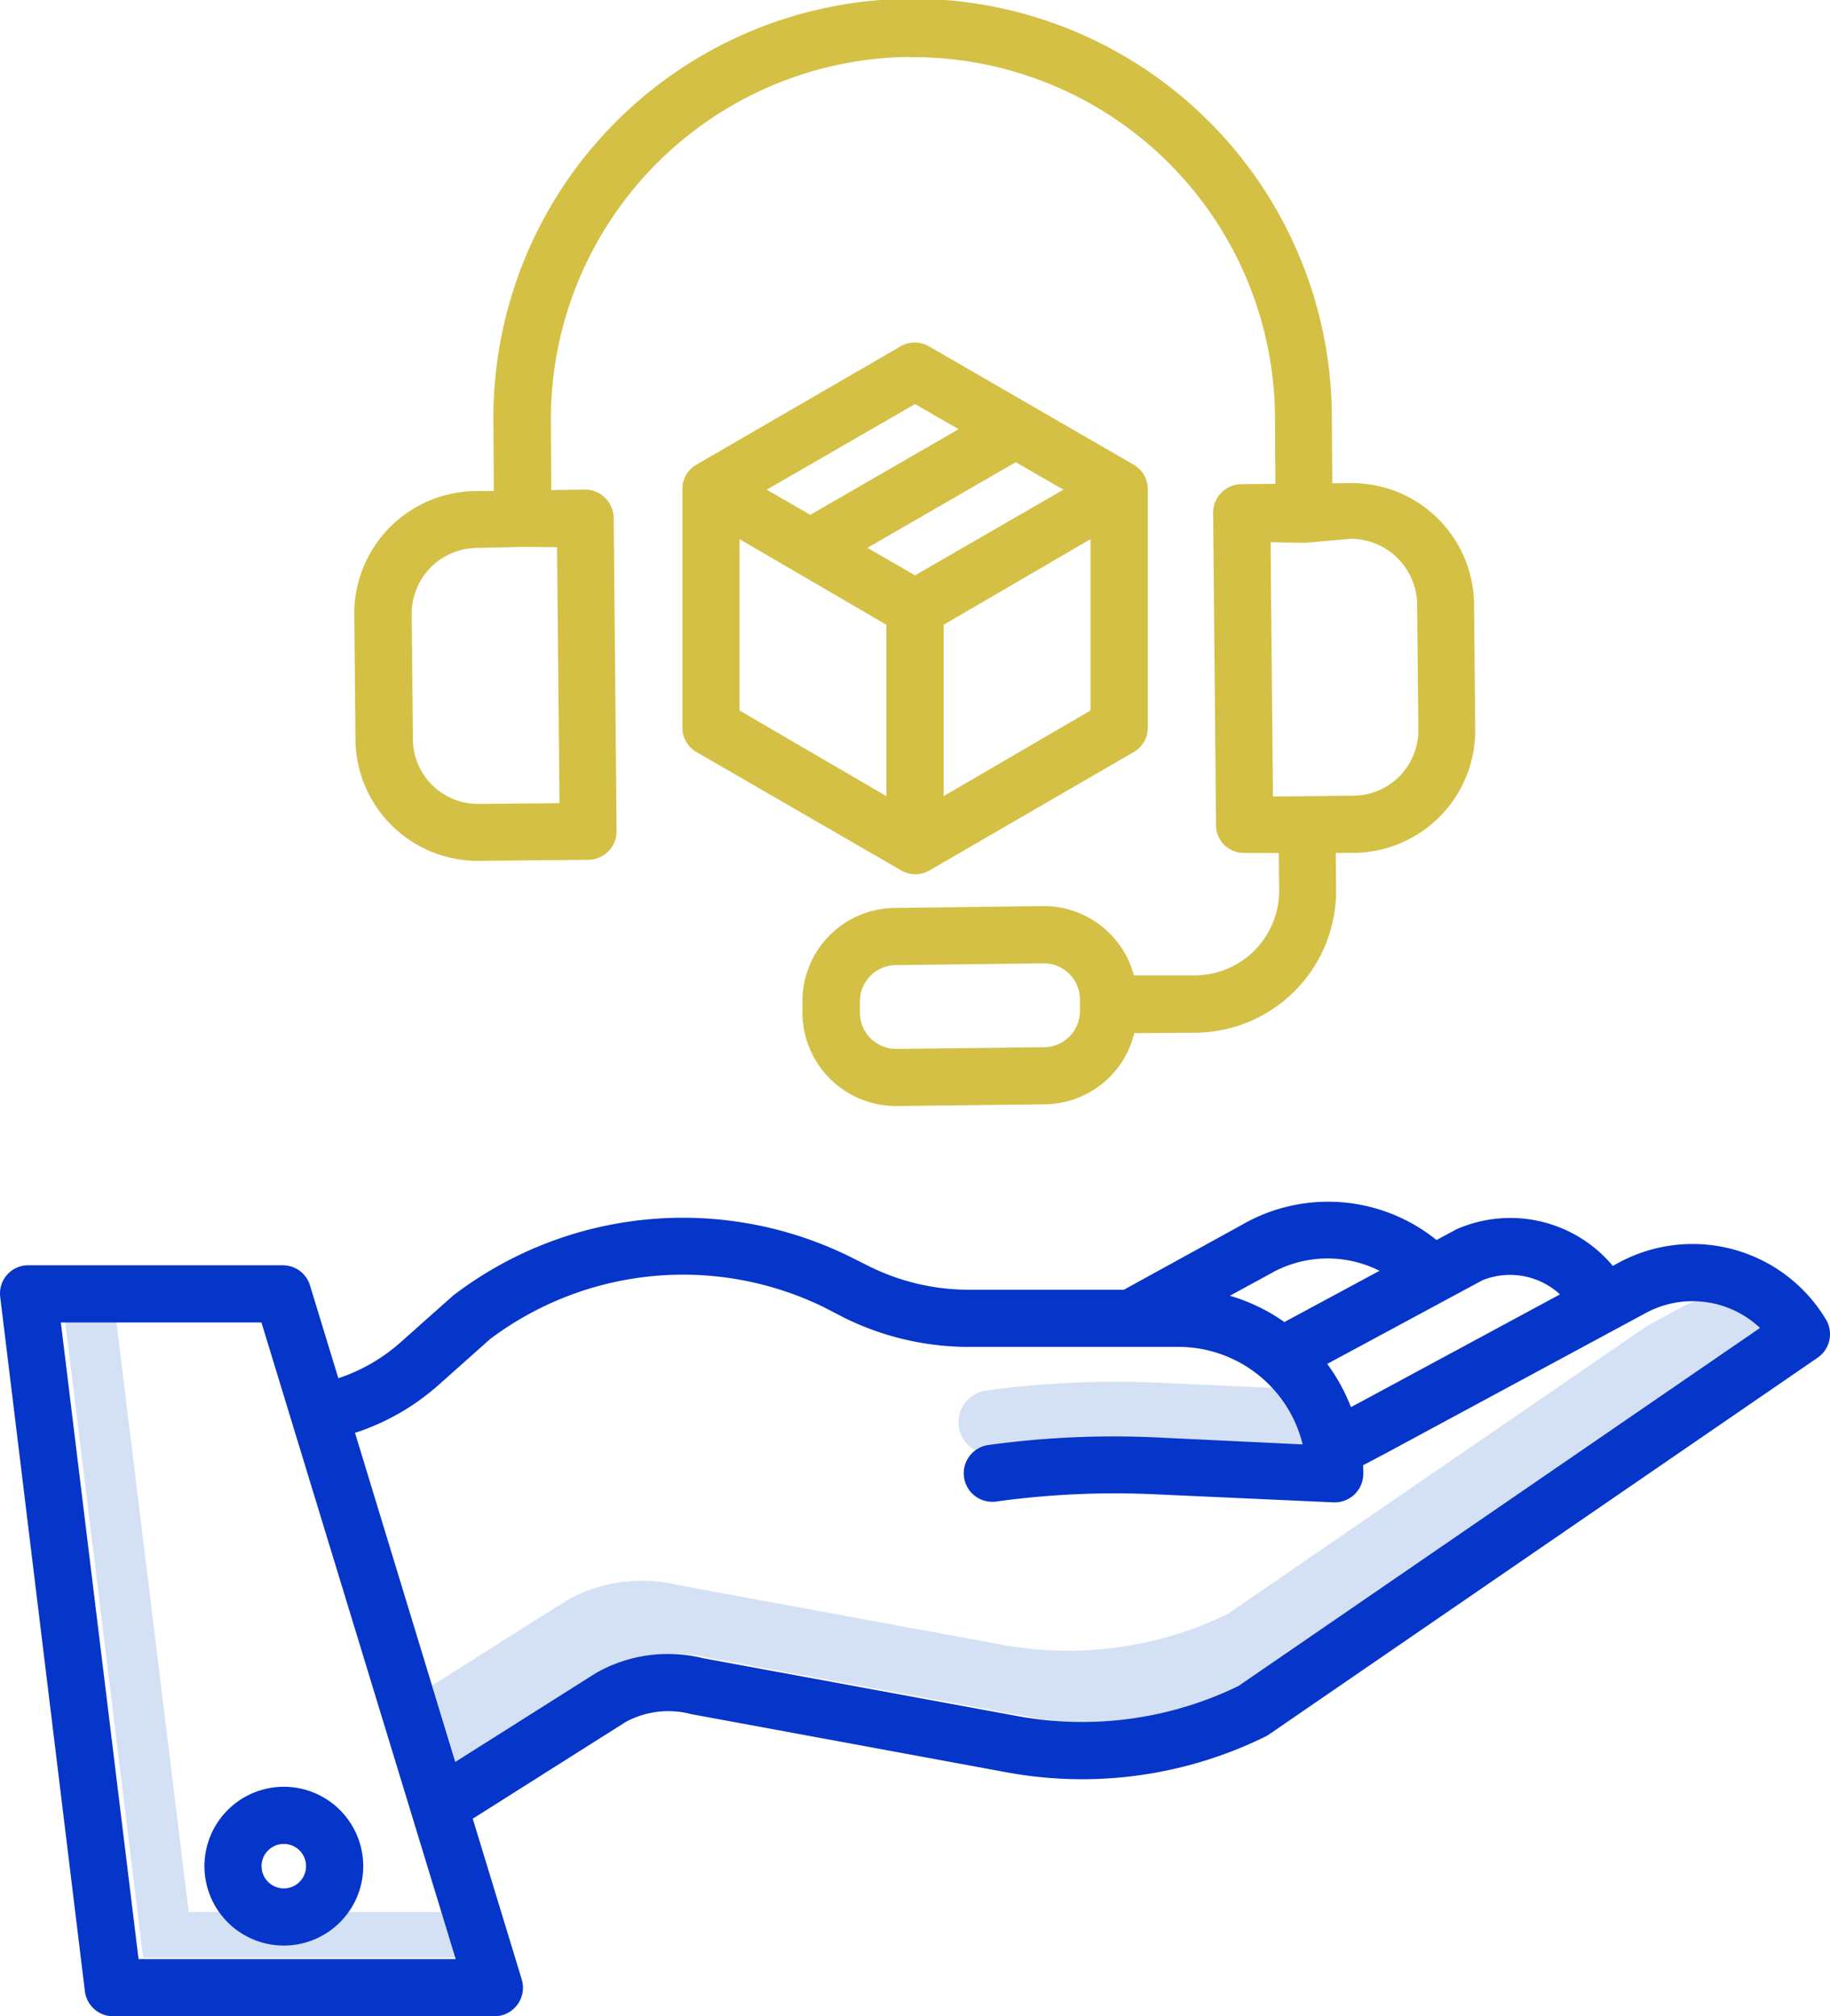 <svg xmlns="http://www.w3.org/2000/svg" viewBox="0 0 87.389 96.279"><path d="M9.013 91.304L5.489 62.548H3.044l3.79 30.934h15.32l-.667-2.178zm46.278-25.278a45.338 45.338 0 00-8.245.383 1.526 1.526 0 00.418 3.022 42.257 42.257 0 017.69-.354l8.589.389a6.225 6.225 0 00-2.415-3.169z" fill="#d4e1f4"/><path d="M80.28 62.435l-1.59.858-20.072 13.782a17.471 17.471 0 01-10.694 1.478l-15.539-2.861a7.3 7.3 0 00-5.306.723l-.071.042-6.362 4.022 1.137 3.731 6.75-4.267c.023-.015.047-.029.071-.042a7.294 7.294 0 015.306-.723l15.539 2.861a17.471 17.471 0 0010.694-1.478l25.506-17.513a4.717 4.717 0 00-5.369-.613z" fill="#d4e1f4"/><path d="M43.435 2.729h.165a17.291 17.291 0 0117.285 17.176l.021 3.2-1.624.015a1.364 1.364 0 00-1.351 1.377l.139 14.924a1.315 1.315 0 00.409.94 1.345 1.345 0 00.955.369h.013l1.621.006.016 1.762a4.043 4.043 0 01-3.992 4.079h-2.943a4.465 4.465 0 00-4.288-3.31h-.042l-7.1.089a4.453 4.453 0 00-4.4 4.49v.534a4.471 4.471 0 004.437 4.435h.042l7.1-.082a4.442 4.442 0 004.267-3.4l2.938-.019a6.772 6.772 0 006.7-6.828l-.016-1.752.874-.008a5.848 5.848 0 005.787-5.9l-.056-5.97a5.841 5.841 0 00-5.9-5.786l-.871.008-.021-3.2a20.02 20.02 0 10-40.039.265l.022 3.3-.877.008a5.848 5.848 0 00-5.787 5.9l.056 5.969a5.841 5.841 0 005.84 5.787h.056l5.223-.049a1.364 1.364 0 001.351-1.377l-.139-14.938a1.376 1.376 0 00-1.364-1.366h.003l-1.618.029-.022-3.289a17.314 17.314 0 0117.13-17.4zm7.652 46.749a1.715 1.715 0 01-1.2.528l-7.1.082h-.016a1.738 1.738 0 01-1.709-1.718v-.533a1.735 1.735 0 011.694-1.751L49.845 46h.016a1.732 1.732 0 011.71 1.717v.54a1.725 1.725 0 01-.49 1.225zm13.446-23.751h.03a3.181 3.181 0 013.112 3.142l.056 5.979a3.121 3.121 0 01-3.084 3.147l-3.859.039-.114-12.146 1.613.035zM26.718 38.353l-3.859.036a3.113 3.113 0 01-3.142-3.084l-.056-5.97a3.141 3.141 0 013.084-3.17l2.232-.049 1.624.013z" fill="#d4c045"/><path d="M33.234 35.898l9.8 5.666a1.331 1.331 0 00.674.183 1.346 1.346 0 00.678-.183l9.777-5.666a1.331 1.331 0 00.646-1.181V23.385a1.333 1.333 0 00-.648-1.181l-9.8-5.666a1.348 1.348 0 00-1.356 0l-9.775 5.666a1.33 1.33 0 00-.641 1.181v11.332a1.333 1.333 0 00.645 1.181zm2.081-10.152l7.016 4.091v8.182l-7.016-4.091zm8.381 1.727l-2.274-1.313 7.084-4.09 2.274 1.313zm1.364 10.545v-8.182l7.016-4.091v8.182zm-1.364-18.723l2.081 1.2-7.084 4.089-2.081-1.2z" fill="#d4c045"/><path d="M4.053 95.081a1.364 1.364 0 001.355 1.2h18.2a1.364 1.364 0 001.306-1.762l-2.339-7.673 7.286-4.607a4.251 4.251 0 013.092-.4l.085.02 15.141 2.792a19.832 19.832 0 0012.256-1.73 1.4 1.4 0 00.167-.1l26.193-17.986a1.364 1.364 0 00.4-1.828 7.424 7.424 0 00-9.9-2.709l-.279.15a6.376 6.376 0 00-7.472-1.743l-.03.016-.915.493a8.236 8.236 0 00-9.308-.718l-5.622 3.091h-7.493a10.708 10.708 0 01-4.62-1.093l-1.039-.52a18.056 18.056 0 00-18.794 1.827c-.03.022-.058.042-.087.067l-2.508 2.231a8.473 8.473 0 01-2.97 1.714l-1.357-4.439a1.354 1.354 0 00-1.306-.954H1.364A1.345 1.345 0 00.01 61.93zm66.742-33.948a3.526 3.526 0 013.7.676l-9.636 5.2-.347.183a8.856 8.856 0 00-1.133-2.063zm-10.185-.282l.033-.018a5.507 5.507 0 015.233-.15l-4.541 2.447a8.818 8.818 0 00-2.605-1.255zm-39.667 5.284l2.465-2.195a15.341 15.341 0 0115.921-1.526l1.039.537a13.451 13.451 0 005.808 1.366H56.25a6.107 6.107 0 015.956 4.656l-7-.334a43.929 43.929 0 00-7.99.36 1.363 1.363 0 10.374 2.7 41.18 41.18 0 017.492-.347l8.594.388h.062a1.364 1.364 0 001.364-1.364c0-.136 0-.272-.01-.407l1.046-.552 12.449-6.716a4.7 4.7 0 015.46.711l-24.91 17.1a17.084 17.084 0 01-10.47 1.449l-15.1-2.78a6.97 6.97 0 00-5.074.69l-.063.038-6.688 4.227-4.789-15.715a11.2 11.2 0 003.989-2.286zm-8.458-2.984l9.277 30.4H6.616l-3.711-30.4z" fill="#0635c9"/><path d="M13.553 92.904a3.791 3.791 0 10-3.79-3.79 3.791 3.791 0 003.79 3.79zm0-4.853a1.062 1.062 0 11-1.062 1.062 1.062 1.062 0 011.062-1.062z" fill="#0635c9"/></svg>